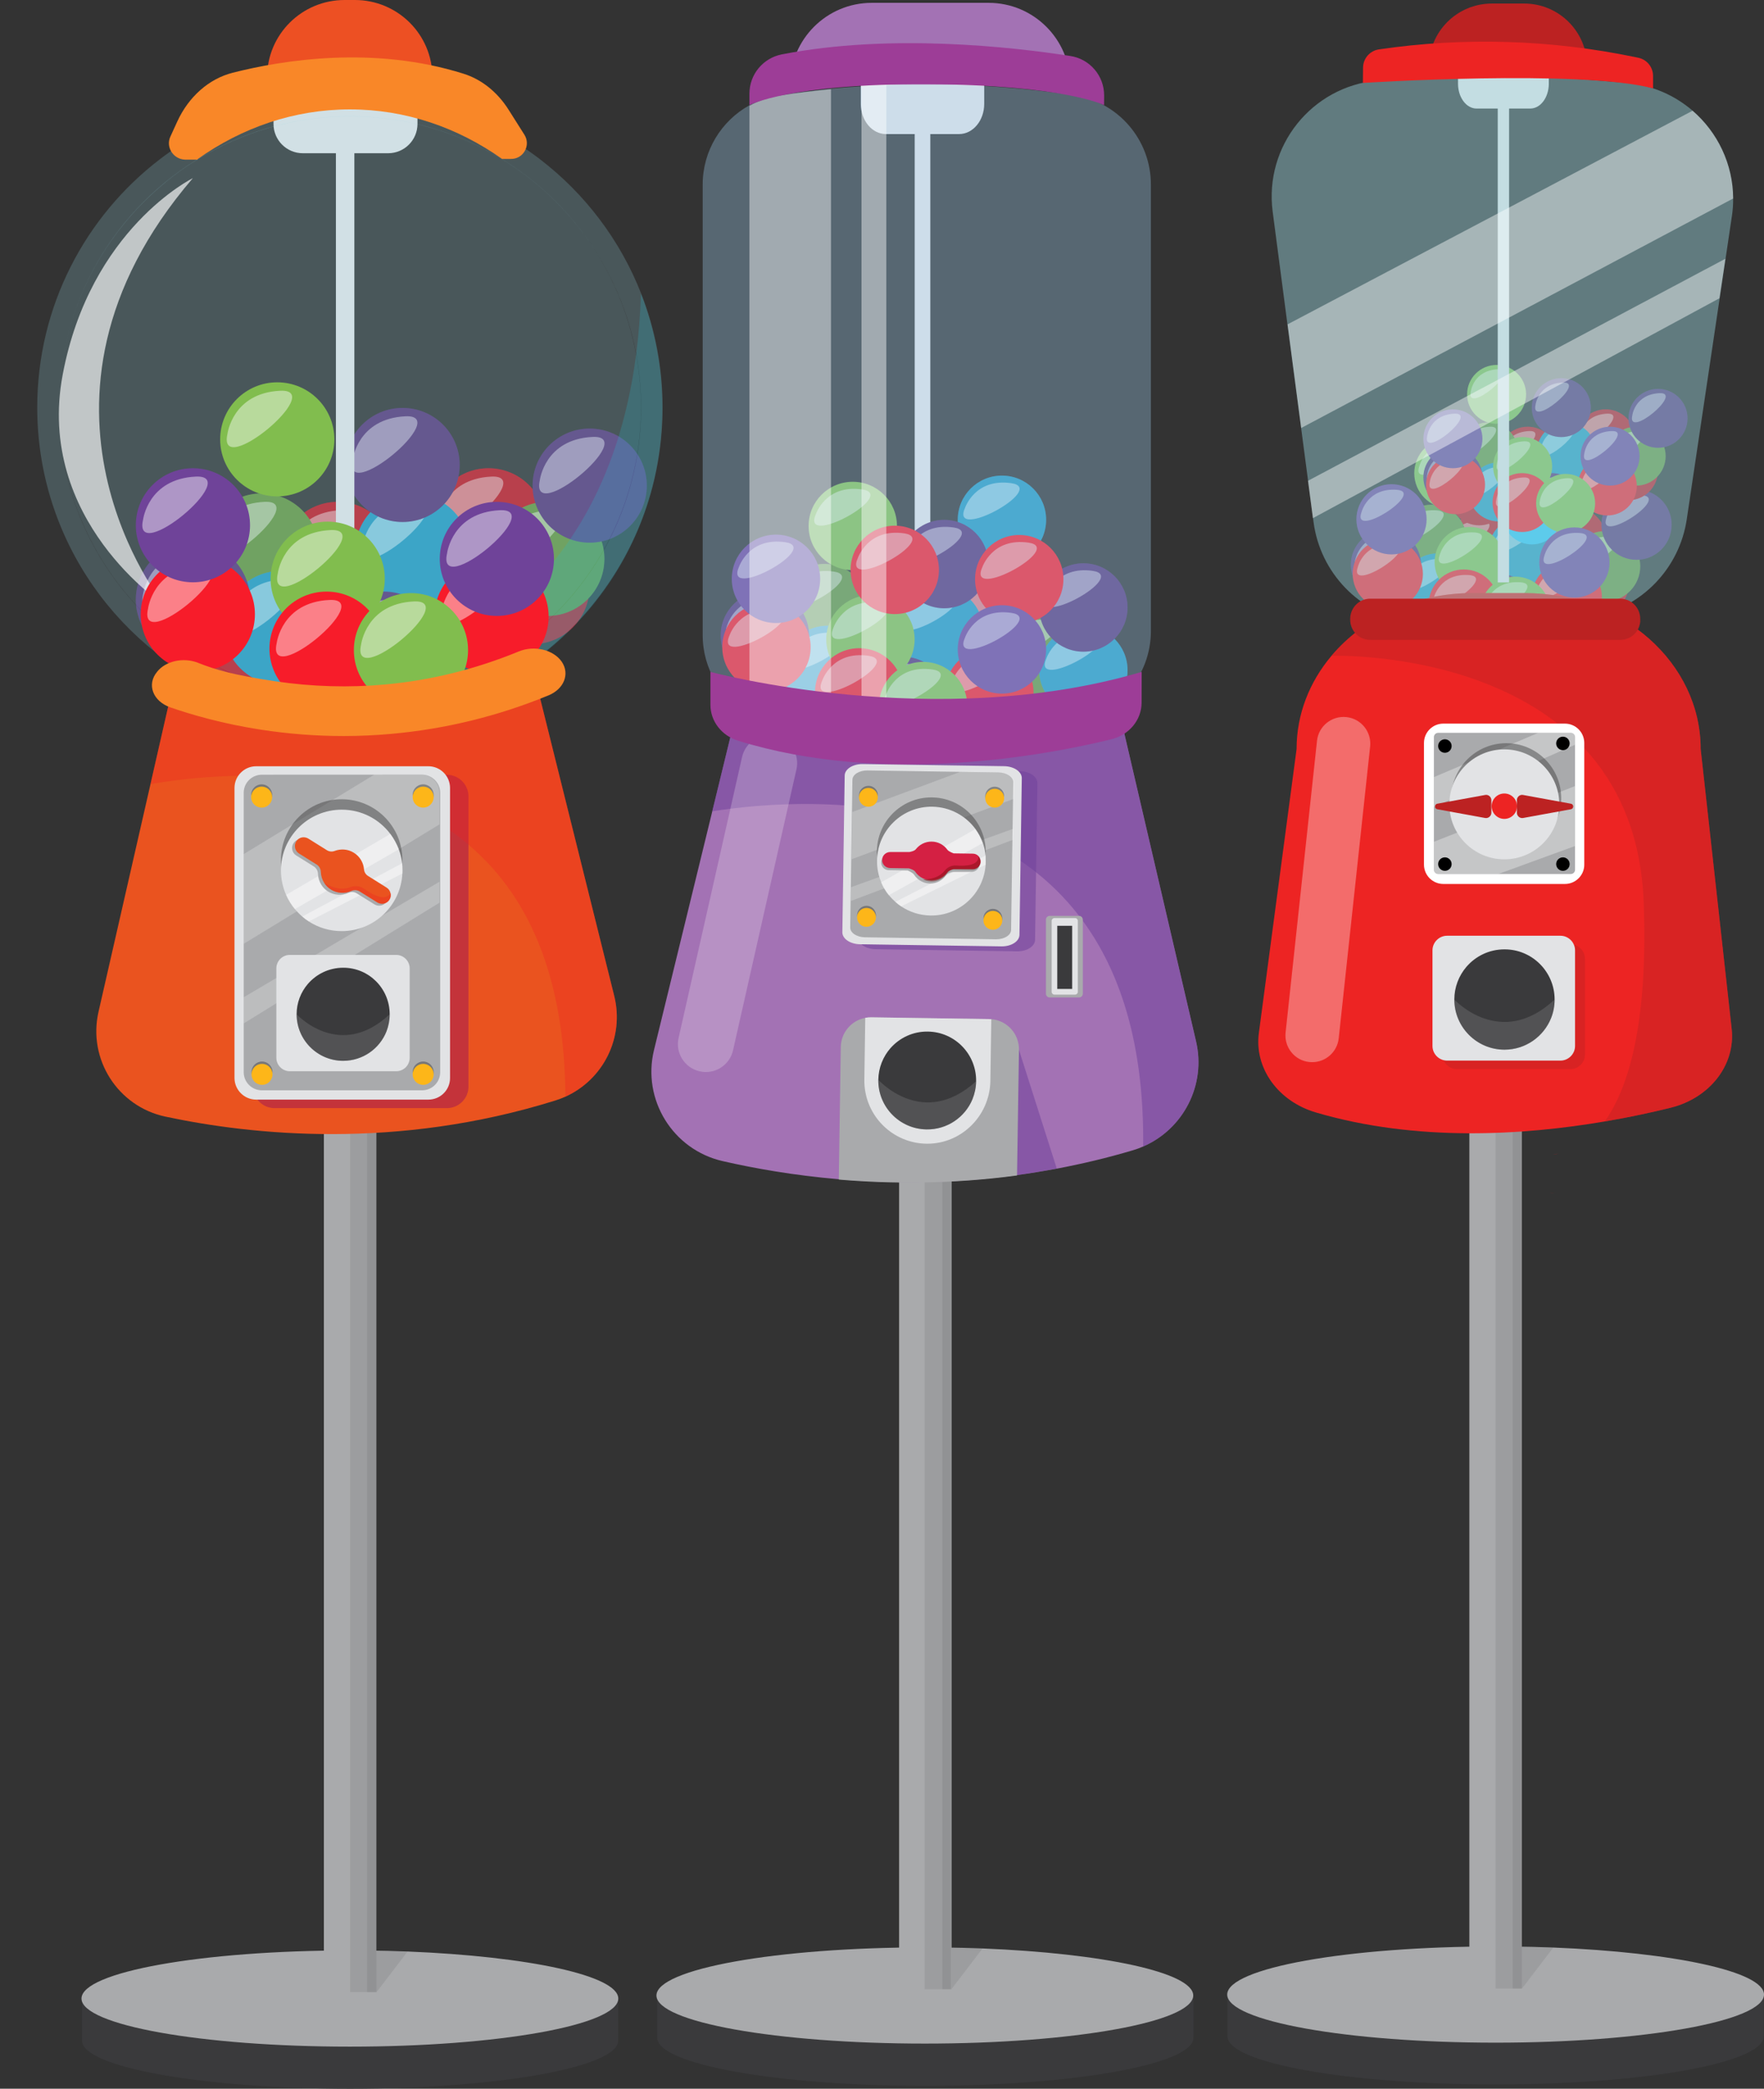 <?xml version="1.0" encoding="UTF-8"?>
<!DOCTYPE svg PUBLIC '-//W3C//DTD SVG 1.0//EN'
          'http://www.w3.org/TR/2001/REC-SVG-20010904/DTD/svg10.dtd'>
<svg height="2944.2" preserveAspectRatio="xMidYMid meet" version="1.0" viewBox="233.4 38.0 2487.0 2944.2" width="2487.0" xmlns="http://www.w3.org/2000/svg" xmlns:xlink="http://www.w3.org/1999/xlink" zoomAndPan="magnify"
><rect x="233.4" y="38.0" width="2487.0" height="2944.2" fill="#333333" stroke="none"/><g
  ><g
    ><g
      ><g
        ><path d="M1916,2851h-195.5c-31.3-3.1-65.4-5.4-101.3-6.8c-18.7-0.7-38-1.2-57.6-1.4c-7.8-0.1-15.7-0.1-23.6-0.1 c-66.2,0-128.4,3.1-182.6,8.4H1160v59.3c0,37.4,169.2,67.8,378,67.8s378-30.3,378-67.8V2851z" fill="#3a3a3c"
        /></g
        ><g
        ><path d="M1915.7,2850.8c0,37.4-169.4,67.8-378.4,67.8s-378.4-30.3-378.4-67.8c0-37.4,169.4-67.8,378.4-67.8 c7.9,0,15.8,0.1,23.6,0.1c19.7,0.2,38.9,0.7,57.7,1.4C1788.5,2791.3,1915.7,2818.4,1915.7,2850.8z" fill="#a9aaac"
        /></g
        ><g
        ><path d="M1618.6,2784.6l-44.2,57.8l-13.4-59.2C1580.6,2783.4,1599.8,2783.9,1618.6,2784.6z" fill="#3a3a3c" opacity=".11"
        /></g
        ><g
        ><path d="M1501 1464H1575V2843H1501z" fill="#a9aaac"
        /></g
        ><g
        ><path d="M1561 2842L1574 2842 1574 1584 1561 1584 1537 1584 1537 2842z" fill="#3a3a3c" opacity=".11"
        /></g
        ><g
        ><path d="M1562 1584H1575V2842H1562z" fill="#3a3a3c" opacity=".11"
        /></g
      ></g
      ><g
      ><path d="M1447,142v42.5c0,23.5,16,42.5,35.5,42.5h40.5v823h22V227h40.5c19.6,0,35.5-19,35.5-42.5V142H1447z" fill="#e2e3e5"
      /></g
      ><g
      ><path d="M1845.1,1654.1c-4.8,2.1-9.7,3.9-14.8,5.4c-36.3,10.8-72,19.2-106.9,25.8c-19,3.5-37.7,6.6-56.2,9.1 c-22.6,3-44.8,5.3-66.6,7c-66.5,4.9-128.8,3.6-184.9-1.2c-63.1-5.4-118.4-15.2-163.4-25.5c-70.3-16.1-114-86.7-96.8-156.8 l82.1-336.2l30.7-125.9l291.4,35.8l254.8-37.1l105.2,451.5C1934,1567.5,1901.8,1629.5,1845.1,1654.1z" fill="#a372b4"
      /></g
      ><g
      ><path d="M1723.3,1685.2c-19,3.5-37.7,6.6-56.2,9.1c-22.6,3-44.8,5.3-66.6,7l69.3-184.1L1723.3,1685.2z" fill="#6f439a" opacity=".55"
      /></g
      ><g
      ><path d="M1845.1,1654.1c5.7-532.8-473.6-493.7-607.6-472.5l30.7-125.9l291.4,35.8l254.8-37.1l105.2,451.5 C1934,1567.5,1901.8,1629.5,1845.1,1654.1z" fill="#6f439a" opacity=".55"
      /></g
      ><g
      ><path d="M1667.3,1379l-199.4-3c-13.9-0.2-25-7.8-24.9-16.9l3.3-220.9c0.1-9.1,11.5-16.4,25.4-16.2l199.4,3 c13.9,0.2,25,7.8,24.9,16.9l-3.3,220.9C1692.5,1372,1681.1,1379.2,1667.3,1379z" fill="#6f439a" opacity=".55"
      /></g
      ><g
      ><path d="M1645.3,1372l-199.4-3c-13.9-0.2-25-7.8-24.9-16.9l3.3-220.9c0.1-9.1,11.5-16.4,25.4-16.2l199.4,3 c13.9,0.2,25,7.8,24.9,16.9l-3.3,220.9C1670.5,1365,1659.1,1372.2,1645.3,1372z" fill="#e2e3e5"
      /></g
      ><g
      ><path d="M1662,1140.6l-3.1,208.2c-0.1,7.5-9.6,13.3-21.2,13.2l-184.8-2.8c-11.7-0.2-20.9-6.4-20.8-13.8l3.1-208.2 c0.1-7.5,9.6-13.3,21.2-13.2l184.8,2.8C1652.8,1127,1662.1,1133.2,1662,1140.6z" fill="#a9aaac"
      /></g
      ><g
      ><path d="M1663,1140.6l-0.3,23.4l-228.7,85.2l1-66.6l152.5-56.7l54.7,0.9C1653.7,1127,1663.1,1133.2,1663,1140.6z" fill="#fff" opacity=".22"
      /></g
      ><g
      ><path d="M1662 1206.2L1661.7 1221.7 1433 1308 1433.3 1288.5z" fill="#fff" opacity=".22"
      /></g
      ><g
      ><circle cx="1546.4" cy="1238.7" fill="#373737" opacity=".44" r="76.7"
      /></g
      ><g
      ><path d="M1623.1,1253c0,1.4-0.1,2.6-0.1,3.9c-2.7,40.5-36.7,72.2-77.7,71.6c-15.4-0.3-29.5-4.9-41.4-12.9 c-2.9-1.9-5.6-4-8.1-6.3c-3.3-2.9-6.4-6.1-9.1-9.5c-4.4-5.4-8-11.5-10.8-18.1c-4.1-9.5-6.2-20.1-6-31 c0.7-42.3,35.5-76.2,77.9-75.6c25.1,0.4,47.2,12.8,61,31.6c4.3,6,7.8,12.6,10.3,19.6c2,5.6,3.3,11.5,3.9,17.7 C1623,1247,1623.1,1250,1623.1,1253z" fill="#e2e3e5"
      /></g
      ><g
      ><path d="M1618.7,1226.4l-132.3,73.5c-4.4-5.4-8-11.5-10.8-18.1l132.7-75C1612.8,1212.8,1616.2,1219.3,1618.7,1226.4z" fill="#fff" opacity=".44"
      /></g
      ><g
      ><path d="M1623.1,1253c0,1.4-0.1,2.6-0.1,3.9l-119.1,58.7c-2.9-1.9-5.6-4-8.1-6.3l127-65.3 C1623,1247,1623.1,1250,1623.1,1253z" fill="#fff" opacity=".44"
      /></g
      ><g
      ><path d="M1614.3,1257.3c-0.7,5.7-5.8,9.9-11.6,9.7h-26.2c0,0-7.2,1.5-9.2,4.5c-5,7.3-13.4,12-22.8,11.9 c-4.3-0.1-8.3-1.1-11.8-2.9l0,0c-4.3-2.2-8.1-5.6-10.6-9.6c-2-3.1-9.1-5.9-9.1-5.9l-26.6-0.4c-3-0.1-5.7-1.3-7.6-3.2 c-2.2-2.3-3.4-5.4-3-9c0.7-5.5,5.6-9.4,11.1-9.4h27.5c0,0,6.8-0.9,8.9-3.7c5.1-6.6,13.1-10.8,22.1-10.7s16.9,4.6,21.8,11.4 c2,2.8,8.7,4,8.7,4l27.5,0.4c3.2,0.1,6,1.4,8,3.4l0.1,0.1C1613.5,1250.2,1614.8,1253.6,1614.3,1257.3z" fill="#a9aaac"
      /></g
      ><g
      ><path d="M1615.8,1253.7c-0.7,5.4-5.6,9.4-11.1,9.3h-26.5c0,0-7.2,1.6-9.2,4.5c-5,7-13.4,11.4-22.8,11.3 c-4.3-0.1-8.3-1-11.8-2.8l0,0c-4.3-2-8.1-5.3-10.6-9.2c-2-3-9.1-4.8-9.1-4.8l-26.4-0.4c-3.2-0.1-5.9-1.4-8-3.4 c-2.3-2.4-3.5-5.7-3.1-9.4c0.7-5.7,5.8-9.9,11.6-9.8h26.7c0,0,6.9-1.1,9-3.8c5.2-6.7,13.3-11,22.5-10.9s17.2,4.7,22.1,11.5 c2.1,2.8,8.9,5.1,8.9,5.1l27.2,0.4c3,0.1,5.7,1.3,7.6,3.3l0.1,0.1C1615,1247,1616.2,1250.3,1615.8,1253.7z" fill="#d42043"
      /></g
      ><g
      ><path d="M1615.8,1253.9c-0.5,5.8-5.6,10.2-11.4,10.1l-25.9-0.4c-3.7-0.1-7.2,1.8-9.3,4.9c-5.1,7.3-13.5,12.1-23,11.9 c-4.3-0.1-8.3-1.1-11.9-3c0.4,0.1,20.5,1.5,31.2-12.3c3.8-4.9,9.8-7.5,16-7.1c12.8,1,31.8,0.3,31.4-12.9 C1614.9,1247.5,1616.1,1250.5,1615.8,1253.9z" fill="#740d0a" opacity=".44"
      /></g
      ><g
      ><g
        ><circle cx="1457.8" cy="1159" fill="#373737" opacity=".44" r="13.3"
        /></g
        ><g
        ><circle cx="1457.7" cy="1161.9" fill="#fdb619" r="13.3"
        /></g
      ></g
      ><g
      ><g
        ><circle cx="1635.8" cy="1160.2" fill="#373737" opacity=".44" r="13.3"
        /></g
        ><g
        ><circle cx="1635.8" cy="1163.1" fill="#fdb619" r="13.3"
        /></g
      ></g
      ><g
      ><g
        ><circle cx="1455.1" cy="1328.1" fill="#373737" opacity=".44" r="13.3"
        /></g
        ><g
        ><circle cx="1455" cy="1331.1" fill="#fdb619" r="13.3"
        /></g
      ></g
      ><g
      ><g
        ><circle cx="1633.2" cy="1332.4" fill="#373737" opacity=".44" r="13.3"
        /></g
        ><g
        ><circle cx="1633.2" cy="1335.3" fill="#fdb619" r="13.3"
        /></g
      ></g
      ><g
      ><path d="M1670,1517.6l-2.7,177.3c-91.6,12.3-176.9,12.1-251.3,5.8l2.8-186.9c0.3-20.5,15.2-37.5,34.7-41.1 c2.8-0.5,5.5-0.7,8.4-0.7l166.3,2.5c1.1,0,2.1,0.1,3.1,0.1C1653.3,1476.6,1670.3,1495.2,1670,1517.6z" fill="#a9aaac"
      /></g
      ><g
      ><path d="M1631,1474.7l-1.3,86.8c-0.8,50.8-43.4,91.5-94.1,88.5c-47.2-2.8-84.3-42.3-83.6-90.2l1.3-87.1 c2.8-0.5,5.5-0.7,8.4-0.7l166.2,2.5C1629,1474.6,1630,1474.6,1631,1474.7z" fill="#e2e3e5"
      /></g
      ><g
      ><g
        ><path d="M1609.6,1562.1c-0.1,8.9-2,17.4-5.1,25.2c-10.4,25.4-35.7,43.2-64.9,42.7c-38.1-0.6-68.5-32-67.9-70 c0.3-17.1,6.7-32.6,17.1-44.5c12.9-14.6,31.8-23.8,52.9-23.4C1579.8,1492.7,1610.1,1524,1609.6,1562.1z" fill="#3a3a3c"
        /></g
        ><g
        ><path d="M1609.6,1562.1c-0.1,8.9-2,17.4-5.1,25.2c-10.4,25.4-35.7,43.2-64.9,42.7c-38.1-0.6-68.5-32-67.9-70 C1471.7,1560,1534.4,1630.4,1609.6,1562.1z" fill="#a9aaac" opacity=".22"
        /></g
      ></g
      ><g opacity=".22"
      ><path d="M1229.1,1549.1c-3.1,0.1-6.2-0.3-9.3-1c-21.2-4.8-34.5-25.9-29.7-47l89.5-396c4.8-21.2,25.9-34.5,47-29.7 c21.2,4.8,34.5,25.9,29.7,47l-89.4,396C1262.8,1536.5,1246.9,1548.9,1229.1,1549.1z" fill="#fff"
      /></g
      ><g
      ><g
        ><g
          ><circle cx="1444.7" cy="1014" fill="#f71c2a" r="62.3"
          /></g
          ><g
          ><circle cx="1444.7" cy="1014" opacity=".22" r="62.3"
          /></g
          ><g
          ><path d="M1392.5,997.6c0,0,13.8-42.7,65.5-35.2C1509.6,969.9,1371.3,1045.7,1392.5,997.6z" fill="#fff" opacity=".44"
          /></g
        ></g
        ><g
        ><g
          ><circle cx="1678.2" cy="991.1" fill="#f71c2a" r="62.3"
          /></g
          ><g
          ><circle cx="1678.2" cy="991.1" opacity=".22" r="62.3"
          /></g
          ><g
          ><path d="M1626,974.8c0,0,13.8-42.7,65.5-35.2C1743.1,947.1,1604.6,1022.9,1626,974.8z" fill="#fff" opacity=".44"
          /></g
        ></g
        ><g
        ><g
          ><circle cx="1358.7" cy="982.7" fill="#f71c2a" r="62.3"
          /></g
          ><g
          ><circle cx="1358.7" cy="982.7" opacity=".22" r="62.3"
          /></g
          ><g
          ><path d="M1306.4,966.3c0,0,13.8-42.7,65.5-35.2C1423.5,938.6,1285.2,1014.4,1306.4,966.3z" fill="#fff" opacity=".44"
          /></g
        ></g
        ><g
        ><g
          ><circle cx="1475.4" cy="920.1" fill="#f71c2a" r="62.3"
          /></g
          ><g
          ><circle cx="1475.4" cy="920.1" opacity=".22" r="62.3"
          /></g
          ><g
          ><path d="M1423.2,903.7c0,0,13.8-42.7,65.5-35.2C1540.3,876.1,1401.9,951.8,1423.2,903.7z" fill="#fff" opacity=".44"
          /></g
        ></g
        ><g
        ><g
          ><circle cx="1644.1" cy="915.7" fill="#f71c2a" r="62.3"
          /></g
          ><g
          ><circle cx="1644.1" cy="915.7" opacity=".22" r="62.3"
          /></g
          ><g
          ><path d="M1591.8,899.3c0,0,13.8-42.7,65.5-35.2C1708.9,871.6,1570.5,947.4,1591.8,899.3z" fill="#fff" opacity=".44"
          /></g
        ></g
        ><g
        ><g
          ><circle cx="1395.7" cy="895.2" fill="#81bd4e" r="62.3"
          /></g
          ><g
          ><circle cx="1395.7" cy="895.2" opacity=".22" r="62.3"
          /></g
          ><g
          ><path d="M1343.5,878.9c0,0,13.8-42.7,65.5-35.2C1460.6,851.2,1322.2,927,1343.5,878.9z" fill="#fff" opacity=".44"
          /></g
        ></g
        ><g
        ><g
          ><circle cx="1700" cy="964" fill="#81bd4e" r="62.3"
          /></g
          ><g
          ><circle cx="1700" cy="964" opacity=".22" r="62.3"
          /></g
          ><g
          ><path d="M1647.8,947.6c0,0,13.8-42.7,65.5-35.2C1764.9,919.9,1626.5,995.7,1647.8,947.6z" fill="#fff" opacity=".44"
          /></g
        ></g
        ><g
        ><g
          ><circle cx="1617.8" cy="1002.3" fill="#2dc2f5" r="62.3"
          /></g
          ><g
          ><circle cx="1617.8" cy="1002.3" opacity=".22" r="62.3"
          /></g
          ><g
          ><path d="M1565.6,985.9c0,0,13.8-42.7,65.5-35.2C1682.6,958.3,1544.3,1034,1565.6,985.9z" fill="#fff" opacity=".44"
          /></g
        ></g
        ><g
        ><g
          ><circle cx="1571.2" cy="1001.7" fill="#81bd4e" r="62.3"
          /></g
          ><g
          ><circle cx="1571.2" cy="1001.7" opacity=".22" r="62.3"
          /></g
          ><g
          ><path d="M1518.9,985.3c0,0,13.8-42.7,65.5-35.2C1636.1,957.7,1497.7,1033.4,1518.9,985.3z" fill="#fff" opacity=".44"
          /></g
        ></g
        ><g
        ><g
          ><circle cx="1557.3" cy="927.2" fill="#2dc2f5" r="62.3"
          /></g
          ><g
          ><circle cx="1557.3" cy="927.2" opacity=".22" r="62.3"
          /></g
          ><g
          ><path d="M1505,910.8c0,0,13.8-42.7,65.5-35.2C1622.1,883.1,1483.8,958.9,1505,910.8z" fill="#fff" opacity=".44"
          /></g
        ></g
        ><g
        ><g
          ><circle cx="1400" cy="982.3" fill="#2dc2f5" r="62.3"
          /></g
          ><g
          ><circle cx="1400" cy="982.3" opacity=".22" r="62.3"
          /></g
          ><g
          ><path d="M1347.8,965.9c0,0,13.8-42.7,65.5-35.2C1464.9,938.3,1326.4,1014,1347.8,965.9z" fill="#fff" opacity=".44"
          /></g
        ></g
        ><g
        ><g
          ><circle cx="1760.8" cy="982.7" fill="#2dc2f5" r="62.3"
          /></g
          ><g
          ><circle cx="1760.8" cy="982.7" opacity=".22" r="62.3"
          /></g
          ><g
          ><path d="M1708.6,966.3c0,0,13.8-42.7,65.5-35.2C1825.7,938.6,1687.2,1014.4,1708.6,966.3z" fill="#fff" opacity=".44"
          /></g
        ></g
        ><g
        ><g
          ><circle cx="1646" cy="770.7" fill="#2dc2f5" r="62.3"
          /></g
          ><g
          ><circle cx="1646" cy="770.7" opacity=".22" r="62.3"
          /></g
          ><g
          ><path d="M1593.8,754.3c0,0,13.8-42.7,65.5-35.2C1710.9,726.7,1572.5,802.4,1593.8,754.3z" fill="#fff" opacity=".44"
          /></g
        ></g
        ><g
        ><g
          ><circle cx="1564.6" cy="833.1" fill="#6f4399" r="62.3"
          /></g
          ><g
          ><circle cx="1564.6" cy="833.1" opacity=".22" r="62.3"
          /></g
          ><g
          ><path d="M1512.4,816.7c0,0,13.8-42.7,65.5-35.2C1629.5,789,1491.1,864.8,1512.4,816.7z" fill="#fff" opacity=".44"
          /></g
        ></g
        ><g
        ><g
          ><circle cx="1760.8" cy="894.3" fill="#6f4399" r="62.3"
          /></g
          ><g
          ><circle cx="1760.8" cy="894.3" opacity=".22" r="62.3"
          /></g
          ><g
          ><path d="M1708.6,877.9c0,0,13.8-42.7,65.5-35.2C1825.7,850.2,1687.2,926,1708.6,877.9z" fill="#fff" opacity=".44"
          /></g
        ></g
        ><g
        ><g
          ><circle cx="1311.8" cy="933.7" fill="#6f4399" r="62.3"
          /></g
          ><g
          ><circle cx="1311.8" cy="933.7" opacity=".22" r="62.3"
          /></g
          ><g
          ><path d="M1259.5,917.3c0,0,13.8-42.7,65.5-35.2C1376.6,889.6,1238.3,965.3,1259.5,917.3z" fill="#fff" opacity=".44"
          /></g
        ></g
        ><g
        ><g
          ><circle cx="1506.1" cy="1025.9" fill="#6f4399" r="62.3"
          /></g
          ><g
          ><circle cx="1506.1" cy="1025.9" opacity=".22" r="62.3"
          /></g
          ><g
          ><path d="M1453.9,1009.6c0,0,13.8-42.7,65.5-35.2C1571,981.9,1432.6,1057.7,1453.9,1009.6z" fill="#fff" opacity=".44"
          /></g
        ></g
        ><g
        ><g
          ><circle cx="1460.2" cy="1043.8" fill="#2dc2f5" r="62.3"
          /></g
          ><g
          ><path d="M1407.9,1027.3c0,0,13.8-42.7,65.5-35.2C1525,999.7,1386.7,1075.4,1407.9,1027.3z" fill="#fff" opacity=".44"
          /></g
        ></g
        ><g
        ><g
          ><circle cx="1314" cy="950.2" fill="#f71c2a" r="62.3"
          /></g
          ><g
          ><path d="M1261.8,933.9c0,0,13.8-42.7,65.5-35.2C1378.9,906.2,1240.6,981.9,1261.8,933.9z" fill="#fff" opacity=".44"
          /></g
        ></g
        ><g
        ><g
          ><circle cx="1628.2" cy="1014.1" fill="#f71c2a" r="62.3"
          /></g
          ><g
          ><path d="M1576,997.8c0,0,13.8-42.7,65.5-35.2C1693.1,970.1,1554.7,1045.9,1576,997.8z" fill="#fff" opacity=".44"
          /></g
        ></g
        ><g
        ><g
          ><circle cx="1435.7" cy="779.4" fill="#81bd4e" r="62.3"
          /></g
          ><g
          ><path d="M1383.5,763.1c0,0,13.8-42.7,65.5-35.2C1500.6,735.4,1362.3,811.2,1383.5,763.1z" fill="#fff" opacity=".44"
          /></g
        ></g
        ><g
        ><g
          ><circle cx="1460.6" cy="939.3" fill="#81bd4e" r="62.3"
          /></g
          ><g
          ><path d="M1408.4,923c0,0,13.8-42.7,65.5-35.2C1525.5,895.3,1387.1,971.1,1408.4,923z" fill="#fff" opacity=".44"
          /></g
        ></g
        ><g
        ><g
          ><circle cx="1444.7" cy="1014" fill="#f71c2a" r="62.3"
          /></g
          ><g
          ><path d="M1392.5,997.6c0,0,13.8-42.7,65.5-35.2C1509.6,969.9,1371.3,1045.7,1392.5,997.6z" fill="#fff" opacity=".44"
          /></g
        ></g
        ><g
        ><g
          ><circle cx="1494.9" cy="841.3" fill="#f71c2a" r="62.3"
          /></g
          ><g
          ><path d="M1442.7,825c0,0,13.8-42.7,65.5-35.2C1559.8,797.3,1421.4,873.1,1442.7,825z" fill="#fff" opacity=".44"
          /></g
        ></g
        ><g
        ><g
          ><circle cx="1670.4" cy="854.4" fill="#f71c2a" r="62.3"
          /></g
          ><g
          ><path d="M1618.1,838.1c0,0,13.8-42.7,65.5-35.2C1735.2,810.4,1596.8,886.2,1618.1,838.1z" fill="#fff" opacity=".44"
          /></g
        ></g
        ><g
        ><g
          ><circle cx="1534.9" cy="1033.3" fill="#81bd4e" r="62.3"
          /></g
          ><g
          ><path d="M1482.7,1016.9c0,0,13.8-42.7,65.5-35.2C1599.8,989.2,1461.3,1065,1482.7,1016.9z" fill="#fff" opacity=".44"
          /></g
        ></g
        ><g
        ><g
          ><circle cx="1327.4" cy="853.9" fill="#6f4399" r="62.3"
          /></g
          ><g
          ><path d="M1275.1,837.5c0,0,13.8-42.7,65.5-35.2C1392.2,809.8,1253.9,885.6,1275.1,837.5z" fill="#fff" opacity=".44"
          /></g
        ></g
        ><g
        ><g
          ><circle cx="1646" cy="953.4" fill="#6f4399" r="62.3"
          /></g
          ><g
          ><path d="M1593.8,937.1c0,0,13.8-42.7,65.5-35.2C1710.9,909.4,1572.5,985.2,1593.8,937.1z" fill="#fff" opacity=".44"
          /></g
        ></g
      ></g
      ><g
      ><path d="M1856,298.1v629.5c0,62.7-45.5,116-107.3,126c-68.8,11.1-164,21.8-265.6,19.7c-11.7-0.3-23.6-0.7-35.4-1.3 h-0.1c-13.9-0.7-28-1.7-41.9-3c-25.5-2.4-51.2-5.7-76.6-10.2c-14-2.5-27.2-7.2-39.1-13.8c-39.8-21.9-65.9-64.2-65.9-111.7V298.1 c0-47.6,26.3-89.8,65.9-111.7c12.8-7.1,27-12,42.1-14.3c24.9-3.8,49.6-6.8,73.6-9.1c14.2-1.4,28.2-2.5,41.9-3.3 c12-0.8,23.8-1.4,35.5-1.8c106-4.1,198,4.5,264,14.3C1809.6,181.2,1856,234.9,1856,298.1z" fill="#a2d3f3" opacity=".33"
      /></g
      ><g
      ><path d="M1405,163.7v904.6c-25.4-2.4-50.8-5.7-76.1-10.2c-14-2.5-27.1-7.2-38.9-13.8V187.1c12.7-7,26.8-12,41.9-14.3 C1356.7,169,1381.1,166,1405,163.7z" fill="#fff" opacity=".44"
      /></g
      ><g
      ><path d="M1742.3,157h-394.9l0,0c0-63.5,51.5-115,115-115h164.9C1690.7,42,1742.3,93.5,1742.3,157L1742.3,157z" fill="#a372b4"
      /></g
      ><g
      ><path d="M1483,157.5v915.8l-34.9-1.3h-0.1V159.4C1459.8,158.6,1471.5,158,1483,157.5z" fill="#fff" opacity=".44"
      /></g
      ><g
      ><path d="M1290,186.2c0,0,56.2-30.4,250.3-29.5c194,0.9,249.7,29.5,249.7,29.5l0.1-13.5c0.1-27.9-20.2-51.6-47.7-55.8 c-81.6-12.7-253.7-32.2-407-2.2C1309,120,1290,143.1,1290,170V186.2z" fill="#9d3d97"
      /></g
      ><g
      ><path d="M1235,985.1c0,0,317.9,85.8,608,0l-0.1,43.5c-0.1,24.2-17.5,45.3-42.4,51.4c-92.5,22.7-321.1,65.8-526.8,2 c-23.1-7.2-38.7-27.6-38.7-50.4L1235,985.1L1235,985.1z" fill="#9d3d97"
      /></g
      ><g
      ><path d="M1754.7,1444h-41.4c-2.9,0-5.3-2.4-5.3-5.3v-104.4c0-2.9,2.4-5.3,5.3-5.3h41.4c2.9,0,5.3,2.4,5.3,5.3v104.4 C1760,1441.6,1757.6,1444,1754.7,1444z" fill="#a9aaac"
      /></g
      ><g
      ><path d="M1749.1,1440h-29.1c-2.2,0-3.9-1.8-3.9-3.9v-100.1c0-2.2,1.8-3.9,3.9-3.9h29.1c2.2,0,3.9,1.8,3.9,3.9v100.1 C1753,1438.2,1751.2,1440,1749.1,1440z" fill="#e2e3e5"
      /></g
      ><g
      ><path d="M1724 1343H1745V1432H1724z" fill="#3a3a3c"
      /></g
    ></g
    ><g
    ><g
      ><g
        ><path d="M2720,2849h-195.5c-31.3-3.1-65.4-5.4-101.3-6.8c-18.7-0.7-38-1.2-57.6-1.4c-7.8-0.1-15.7-0.1-23.6-0.1 c-66.2,0-128.4,3.1-182.6,8.4H1964v59.3c0,37.4,169.2,67.8,378,67.8s378-30.3,378-67.8V2849z" fill="#3a3a3c"
        /></g
        ><g
        ><path d="M2720.4,2849.5c0,37.4-169.4,67.8-378.4,67.8s-378.4-30.4-378.4-67.8s169.4-67.8,378.4-67.8 c7.9,0,15.8,0.1,23.6,0.1c19.7,0.2,38.9,0.7,57.7,1.4C2593.2,2790,2720.4,2817.1,2720.4,2849.5z" fill="#a9aaac"
        /></g
        ><g
        ><path d="M2423.3,2783.3l-44.2,57.8l-13.5-59.2C2385.3,2782.1,2404.5,2782.6,2423.3,2783.3z" fill="#3a3a3c" opacity=".11"
        /></g
        ><g
        ><path d="M2305 1462H2379V2841H2305z" fill="#a9aaac"
        /></g
        ><g
        ><path d="M2366 2841L2379 2841 2379 1583 2366 1583 2342 1583 2342 2841z" fill="#3a3a3c" opacity=".11"
        /></g
        ><g
        ><path d="M2366 1583H2379V2841H2366z" fill="#3a3a3c" opacity=".11"
        /></g
      ></g
      ><g
      ><path d="M2418.9,1719.8l7.5-0.5C2421.6,1719.9,2418.9,1719.8,2418.9,1719.8z" fill="#bc2222"
      /></g
      ><g
      ><path d="M2420.5,1494.8c0,9.4-1.8,18.4-5.1,26.8c-10.6,27.1-37.1,46.3-68,46.3c-40.3,0-73-32.7-73-73 C2274.5,1494.8,2342,1568.3,2420.5,1494.8z" fill="#a9aaac" opacity=".22"
      /></g
      ><g
      ><g
        ><g
          ><circle cx="2297.1" cy="890.2" fill="#f71c2a" r="49.5"
          /></g
          ><g
          ><circle cx="2297.1" cy="890.2" opacity=".22" r="49.5"
          /></g
          ><g
          ><path d="M2254.9,880.2c0,0,8.5-34.6,49.9-31.6C2346,851.8,2240.8,919.4,2254.9,880.2z" fill="#fff" opacity=".44"
          /></g
        ></g
        ><g
        ><g
          ><circle cx="2480.7" cy="858.9" fill="#f71c2a" r="49.5"
          /></g
          ><g
          ><circle cx="2480.7" cy="858.9" opacity=".22" r="49.5"
          /></g
          ><g
          ><path d="M2438.4,849c0,0,8.5-34.6,49.9-31.6C2529.6,820.5,2424.3,888.3,2438.4,849z" fill="#fff" opacity=".44"
          /></g
        ></g
        ><g
        ><g
          ><circle cx="2227.2" cy="870.3" fill="#f71c2a" r="49.5"
          /></g
          ><g
          ><circle cx="2227.2" cy="870.3" opacity=".22" r="49.5"
          /></g
          ><g
          ><path d="M2185,860.2c0,0,8.5-34.6,49.9-31.6C2276.1,831.8,2170.8,899.5,2185,860.2z" fill="#fff" opacity=".44"
          /></g
        ></g
        ><g
        ><g
          ><circle cx="2316.1" cy="814.1" fill="#f71c2a" r="49.5"
          /></g
          ><g
          ><circle cx="2316.1" cy="814.1" opacity=".22" r="49.5"
          /></g
          ><g
          ><path d="M2273.8,804.2c0,0,8.5-34.6,49.9-31.6C2365,775.7,2259.7,843.4,2273.8,804.2z" fill="#fff" opacity=".44"
          /></g
        ></g
        ><g
        ><g
          ><circle cx="2449.4" cy="801.1" fill="#f71c2a" r="49.5"
          /></g
          ><g
          ><circle cx="2449.4" cy="801.1" opacity=".22" r="49.5"
          /></g
          ><g
          ><path d="M2407.1,791.2c0,0,8.5-34.6,49.9-31.6C2498.3,762.7,2393,830.4,2407.1,791.2z" fill="#fff" opacity=".44"
          /></g
        ></g
        ><g
        ><g
          ><circle cx="2251.7" cy="798.9" fill="#81bd4e" r="49.5"
          /></g
          ><g
          ><circle cx="2251.7" cy="798.9" opacity=".22" r="49.5"
          /></g
          ><g
          ><path d="M2209.3,789c0,0,8.5-34.6,49.9-31.6C2300.5,760.4,2195.2,828.2,2209.3,789z" fill="#fff" opacity=".44"
          /></g
        ></g
        ><g
        ><g
          ><circle cx="2496.4" cy="836.2" fill="#81bd4e" r="49.5"
          /></g
          ><g
          ><circle cx="2496.4" cy="836.2" opacity=".22" r="49.5"
          /></g
          ><g
          ><path d="M2454.3,826.3c0,0,8.5-34.6,49.9-31.6C2545.4,797.8,2440,865.6,2454.3,826.3z" fill="#fff" opacity=".44"
          /></g
        ></g
        ><g
        ><g
          ><circle cx="2433.5" cy="871.2" fill="#2dc2f5" r="49.5"
          /></g
          ><g
          ><circle cx="2433.5" cy="871.2" opacity=".22" r="49.5"
          /></g
          ><g
          ><path d="M2391.3,861.2c0,0,8.5-34.6,49.9-31.6C2482.4,832.8,2377.1,900.5,2391.3,861.2z" fill="#fff" opacity=".44"
          /></g
        ></g
        ><g
        ><g
          ><circle cx="2396.6" cy="873.4" fill="#81bd4e" r="49.5"
          /></g
          ><g
          ><circle cx="2396.6" cy="873.4" opacity=".22" r="49.5"
          /></g
          ><g
          ><path d="M2354.3,863.3c0,0,8.5-34.6,49.9-31.6C2445.5,834.9,2340.2,902.6,2354.3,863.3z" fill="#fff" opacity=".44"
          /></g
        ></g
        ><g
        ><g
          ><circle cx="2381.4" cy="815.2" fill="#2dc2f5" r="49.5"
          /></g
          ><g
          ><circle cx="2381.4" cy="815.2" opacity=".22" r="49.5"
          /></g
          ><g
          ><path d="M2339.1,805.1c0,0,8.5-34.6,49.9-31.6C2430.3,776.7,2325,844.4,2339.1,805.1z" fill="#fff" opacity=".44"
          /></g
        ></g
        ><g
        ><g
          ><circle cx="2259.9" cy="867.6" fill="#2dc2f5" r="49.5"
          /></g
          ><g
          ><circle cx="2259.9" cy="867.6" opacity=".22" r="49.5"
          /></g
          ><g
          ><path d="M2217.7,857.6c0,0,8.5-34.6,49.9-31.6C2308.8,829.1,2203.4,896.9,2217.7,857.6z" fill="#fff" opacity=".44"
          /></g
        ></g
        ><g
        ><g
          ><circle cx="2381.9" cy="740.2" fill="#6f4399" r="49.5"
          /></g
          ><g
          ><circle cx="2381.9" cy="740.2" opacity=".22" r="49.5"
          /></g
          ><g
          ><path d="M2339.6,730.2c0,0,8.5-34.6,49.9-31.6C2430.8,701.7,2325.4,769.5,2339.6,730.2z" fill="#fff" opacity=".44"
          /></g
        ></g
        ><g
        ><g
          ><circle cx="2540.7" cy="777.6" fill="#6f4399" r="49.5"
          /></g
          ><g
          ><circle cx="2540.7" cy="777.6" opacity=".22" r="49.5"
          /></g
          ><g
          ><path d="M2498.4,767.7c0,0,8.5-34.6,49.9-31.6S2484.2,807,2498.4,767.7z" fill="#fff" opacity=".44"
          /></g
        ></g
        ><g
        ><g
          ><circle cx="2187.4" cy="834.1" fill="#6f4399" r="49.5"
          /></g
          ><g
          ><circle cx="2187.4" cy="834.1" opacity=".22" r="49.5"
          /></g
          ><g
          ><path d="M2145,824.1c0,0,8.5-34.6,49.9-31.6C2236.2,795.5,2130.9,863.3,2145,824.1z" fill="#fff" opacity=".44"
          /></g
        ></g
        ><g
        ><g
          ><circle cx="2346.5" cy="896.2" fill="#6f4399" r="49.5"
          /></g
          ><g
          ><circle cx="2346.5" cy="896.2" opacity=".22" r="49.5"
          /></g
          ><g
          ><path d="M2304.2,886.2c0,0,8.5-34.6,49.9-31.6C2395.4,857.7,2290,925.5,2304.2,886.2z" fill="#fff" opacity=".44"
          /></g
        ></g
        ><g
        ><g
          ><circle cx="2311" cy="912.8" fill="#2dc2f5" r="49.5"
          /></g
          ><g
          ><path d="M2268.8,902.9c0,0,8.5-34.6,49.9-31.6C2360,874.3,2254.6,942.1,2268.8,902.9z" fill="#fff" opacity=".44"
          /></g
        ></g
        ><g
        ><g
          ><circle cx="2190" cy="847" fill="#f71c2a" r="49.5"
          /></g
          ><g
          ><path d="M2147.8,837c0,0,8.5-34.6,49.9-31.6C2239,808.5,2133.7,876.3,2147.8,837z" fill="#fff" opacity=".44"
          /></g
        ></g
        ><g
        ><g
          ><circle cx="2442.4" cy="879.9" fill="#f71c2a" r="49.5"
          /></g
          ><g
          ><path d="M2400.2,870c0,0,8.5-34.6,49.9-31.6C2491.3,841.5,2386,909.3,2400.2,870z" fill="#fff" opacity=".44"
          /></g
        ></g
        ><g
        ><g
          ><circle cx="2276.8" cy="705" fill="#81bd4e" r="49.5"
          /></g
          ><g
          ><path d="M2234.5,695c0,0,8.5-34.6,49.9-31.6C2325.7,666.6,2220.4,734.3,2234.5,695z" fill="#fff" opacity=".44"
          /></g
        ></g
        ><g
        ><g
          ><circle cx="2305.5" cy="830.2" fill="#81bd4e" r="49.5"
          /></g
          ><g
          ><path d="M2263.2,820.2c0,0,8.5-34.6,49.9-31.6C2354.4,791.7,2249.1,859.5,2263.2,820.2z" fill="#fff" opacity=".44"
          /></g
        ></g
        ><g
        ><g
          ><circle cx="2297.1" cy="890.2" fill="#f71c2a" r="49.5"
          /></g
          ><g
          ><path d="M2254.9,880.2c0,0,8.5-34.6,49.9-31.6C2346,851.8,2240.8,919.4,2254.9,880.2z" fill="#fff" opacity=".44"
          /></g
        ></g
        ><g
        ><g
          ><circle cx="2369.6" cy="900.3" fill="#81bd4e" r="49.5"
          /></g
          ><g
          ><path d="M2327.3,890.4c0,0,8.5-34.6,49.9-31.6S2313.2,929.7,2327.3,890.4z" fill="#fff" opacity=".44"
          /></g
        ></g
        ><g
        ><g
          ><ellipse cx="2379.3" cy="746.4" fill="#f71c2a" rx="41.6" ry="41.5"
          /></g
          ><g
          ><ellipse cx="2379.3" cy="746.4" opacity=".22" rx="41.6" ry="41.5"
          /></g
          ><g
          ><path d="M2342.9,742.4c0,0,3.6-29.8,38.4-31.4C2416.1,709.3,2335.1,776.6,2342.9,742.4z" fill="#fff" opacity=".44"
          /></g
        ></g
        ><g
        ><g
          ><ellipse cx="2529.2" cy="701.6" fill="#f71c2a" rx="41.6" ry="41.5"
          /></g
          ><g
          ><ellipse cx="2529.2" cy="701.6" opacity=".22" rx="41.6" ry="41.5"
          /></g
          ><g
          ><path d="M2493,697.6c0,0,3.6-29.8,38.4-31.4C2566.1,664.5,2485.2,731.8,2493,697.6z" fill="#fff" opacity=".44"
          /></g
        ></g
        ><g
        ><g
          ><ellipse cx="2318.8" cy="737" fill="#f71c2a" rx="41.6" ry="41.5"
          /></g
          ><g
          ><ellipse cx="2318.8" cy="737" opacity=".22" rx="41.6" ry="41.5"
          /></g
          ><g
          ><path d="M2282.6,733c0,0,3.6-29.8,38.4-31.4C2355.7,699.8,2274.7,767.1,2282.6,733z" fill="#fff" opacity=".44"
          /></g
        ></g
        ><g
        ><g
          ><ellipse cx="2387.3" cy="681" fill="#f71c2a" rx="41.6" ry="41.5"
          /></g
          ><g
          ><ellipse cx="2387.3" cy="681" opacity=".22" rx="41.6" ry="41.5"
          /></g
          ><g
          ><path d="M2351,677c0,0,3.6-29.8,38.4-31.4C2424.2,643.9,2343.2,711.2,2351,677z" fill="#fff" opacity=".44"
          /></g
        ></g
        ><g
        ><g
          ><ellipse cx="2497.2" cy="656.5" fill="#f71c2a" rx="41.6" ry="41.5"
          /></g
          ><g
          ><ellipse cx="2497.2" cy="656.5" opacity=".22" rx="41.6" ry="41.5"
          /></g
          ><g
          ><path d="M2460.9,652.5c0,0,3.6-29.8,38.4-31.4C2534.2,619.4,2453.2,686.7,2460.9,652.5z" fill="#fff" opacity=".44"
          /></g
        ></g
        ><g
        ><g
          ><ellipse cx="2332" cy="674.9" fill="#81bd4e" rx="41.6" ry="41.5"
          /></g
          ><g
          ><ellipse cx="2332" cy="674.9" opacity=".22" rx="41.6" ry="41.5"
          /></g
          ><g
          ><path d="M2295.6,670.9c0,0,3.6-29.8,38.4-31.4C2368.8,637.8,2287.8,705.1,2295.6,670.9z" fill="#fff" opacity=".44"
          /></g
        ></g
        ><g
        ><g
          ><ellipse cx="2540.1" cy="681" fill="#81bd4e" rx="41.6" ry="41.5"
          /></g
          ><g
          ><ellipse cx="2540.1" cy="681" opacity=".22" rx="41.6" ry="41.5"
          /></g
          ><g
          ><path d="M2503.8,677c0,0,3.6-29.8,38.4-31.4C2577,643.9,2496,711.2,2503.8,677z" fill="#fff" opacity=".44"
          /></g
        ></g
        ><g
        ><g
          ><ellipse cx="2491.2" cy="716.6" fill="#2dc2f5" rx="41.6" ry="41.5"
          /></g
          ><g
          ><ellipse cx="2491.2" cy="716.6" opacity=".22" rx="41.6" ry="41.5"
          /></g
          ><g
          ><path d="M2454.8,712.6c0,0,3.6-29.8,38.4-31.4C2528,679.5,2447,746.8,2454.8,712.6z" fill="#fff" opacity=".44"
          /></g
        ></g
        ><g
        ><g
          ><ellipse cx="2460.5" cy="722.2" fill="#81bd4e" rx="41.6" ry="41.5"
          /></g
          ><g
          ><ellipse cx="2460.5" cy="722.2" opacity=".22" rx="41.6" ry="41.5"
          /></g
          ><g
          ><path d="M2424.2,718.2c0,0,3.6-29.8,38.4-31.4C2497.4,685.1,2416.4,752.4,2424.2,718.2z" fill="#fff" opacity=".44"
          /></g
        ></g
        ><g
        ><g
          ><ellipse cx="2441.9" cy="675.2" fill="#2dc2f5" rx="41.6" ry="41.5"
          /></g
          ><g
          ><ellipse cx="2441.9" cy="675.2" opacity=".22" rx="41.6" ry="41.5"
          /></g
          ><g
          ><path d="M2405.6,671.2c0,0,3.6-29.8,38.4-31.4C2478.8,638,2397.8,705.4,2405.6,671.2z" fill="#fff" opacity=".44"
          /></g
        ></g
        ><g
        ><g
          ><ellipse cx="2345.9" cy="731.4" fill="#2dc2f5" rx="41.6" ry="41.5"
          /></g
          ><g
          ><ellipse cx="2345.9" cy="731.4" opacity=".22" rx="41.6" ry="41.5"
          /></g
          ><g
          ><path d="M2309.5,727.3c0,0,3.6-29.8,38.4-31.4C2382.7,694.2,2301.8,761.6,2309.5,727.3z" fill="#fff" opacity=".44"
          /></g
        ></g
        ><g
        ><g
          ><ellipse cx="2434.6" cy="612.6" fill="#6f4399" rx="41.6" ry="41.5"
          /></g
          ><g
          ><ellipse cx="2434.6" cy="612.6" opacity=".22" rx="41.6" ry="41.5"
          /></g
          ><g
          ><path d="M2398.3,608.6c0,0,3.6-29.8,38.4-31.4C2471.5,575.4,2390.6,642.7,2398.3,608.6z" fill="#fff" opacity=".44"
          /></g
        ></g
        ><g
        ><g
          ><ellipse cx="2571" cy="627.7" fill="#6f4399" rx="41.6" ry="41.5"
          /></g
          ><g
          ><ellipse cx="2571" cy="627.7" opacity=".22" rx="41.6" ry="41.5"
          /></g
          ><g
          ><path d="M2534.7,623.6c0,0,3.6-29.8,38.4-31.4C2607.9,590.5,2526.9,657.8,2534.7,623.6z" fill="#fff" opacity=".44"
          /></g
        ></g
        ><g
        ><g
          ><ellipse cx="2281.8" cy="710.8" fill="#6f4399" rx="41.6" ry="41.5"
          /></g
          ><g
          ><ellipse cx="2281.8" cy="710.8" opacity=".22" rx="41.6" ry="41.5"
          /></g
          ><g
          ><path d="M2245.6,706.8c0,0,3.6-29.8,38.4-31.4C2318.8,673.6,2237.7,741,2245.6,706.8z" fill="#fff" opacity=".44"
          /></g
        ></g
        ><g
        ><g
          ><ellipse cx="2421" cy="746.4" fill="#6f4399" rx="41.6" ry="41.5"
          /></g
          ><g
          ><ellipse cx="2421" cy="746.4" opacity=".22" rx="41.6" ry="41.5"
          /></g
          ><g
          ><path d="M2384.7,742.4c0,0,3.6-29.8,38.4-31.4C2457.8,709.3,2376.9,776.6,2384.7,742.4z" fill="#fff" opacity=".44"
          /></g
        ></g
        ><g
        ><g
          ><ellipse cx="2393.2" cy="763.9" fill="#2dc2f5" rx="41.6" ry="41.5"
          /></g
          ><g
          ><path d="M2356.8,759.9c0,0,3.6-29.8,38.4-31.4C2430,726.8,2349.1,794.1,2356.8,759.9z" fill="#fff" opacity=".44"
          /></g
        ></g
        ><g
        ><g
          ><ellipse cx="2285.5" cy="721.3" fill="#f71c2a" rx="41.6" ry="41.5"
          /></g
          ><g
          ><path d="M2249.2,717.3c0,0,3.6-29.8,38.4-31.4C2322.4,684.2,2241.4,751.5,2249.2,717.3z" fill="#fff" opacity=".44"
          /></g
        ></g
        ><g
        ><g
          ><ellipse cx="2499.5" cy="723.1" fill="#f71c2a" rx="41.6" ry="41.5"
          /></g
          ><g
          ><path d="M2463.2,719c0,0,3.6-29.8,38.4-31.4C2536.4,685.9,2455.4,753.2,2463.2,719z" fill="#fff" opacity=".44"
          /></g
        ></g
        ><g
        ><g
          ><ellipse cx="2343.4" cy="593.9" fill="#81bd4e" rx="41.6" ry="41.5"
          /></g
          ><g
          ><path d="M2307,589.9c0,0,3.6-29.8,38.4-31.4C2380.2,556.8,2299.3,624.1,2307,589.9z" fill="#fff" opacity=".44"
          /></g
        ></g
        ><g
        ><g
          ><ellipse cx="2380.1" cy="695.5" fill="#81bd4e" rx="41.6" ry="41.5"
          /></g
          ><g
          ><path d="M2343.8,691.5c0,0,3.6-29.8,38.4-31.4C2417,658.4,2336,725.7,2343.8,691.5z" fill="#fff" opacity=".44"
          /></g
        ></g
        ><g
        ><g
          ><ellipse cx="2379.3" cy="746.4" fill="#f71c2a" rx="41.6" ry="41.5"
          /></g
          ><g
          ><path d="M2342.9,742.4c0,0,3.6-29.8,38.4-31.4C2416.1,709.3,2335.1,776.6,2342.9,742.4z" fill="#fff" opacity=".44"
          /></g
        ></g
        ><g
        ><g
          ><ellipse cx="2440.7" cy="747.5" fill="#81bd4e" rx="41.6" ry="41.5"
          /></g
          ><g
          ><path d="M2404.5,743.5c0,0,3.6-29.8,38.4-31.4C2477.6,710.4,2396.7,777.7,2404.5,743.5z" fill="#fff" opacity=".44"
          /></g
        ></g
        ><g
        ><g
          ><ellipse cx="2281.8" cy="656.5" fill="#6f4399" rx="41.6" ry="41.5"
          /></g
          ><g
          ><path d="M2245.6,652.5c0,0,3.6-29.8,38.4-31.4C2318.8,619.4,2237.7,686.7,2245.6,652.5z" fill="#fff" opacity=".44"
          /></g
        ></g
        ><g
        ><g
          ><ellipse cx="2503.4" cy="681" fill="#6f4399" rx="41.6" ry="41.5"
          /></g
          ><g
          ><path d="M2467.1,677c0,0,3.6-29.8,38.4-31.4C2540.3,643.9,2459.2,711.2,2467.1,677z" fill="#fff" opacity=".44"
          /></g
        ></g
        ><g
        ><g
          ><circle cx="2195.2" cy="770" fill="#6f4399" r="49.5"
          /></g
          ><g
          ><path d="M2152.9,760c0,0,8.5-34.6,49.9-31.6C2244.1,731.5,2138.7,799.3,2152.9,760z" fill="#fff" opacity=".44"
          /></g
        ></g
        ><g
        ><path d="M2588.9,1599.4c-26.8,6.7-58.3,13.5-93.1,19.4c-114.4,19.5-265.3,29.1-407.2-12.7 c-53.3-15.7-86.9-62.4-80.4-111.9l53.2-400.4c0-49.3,18.3-94.7,49.2-131.4c45.3-53.7,117.5-88.4,198.9-88.4h73.5 c137.1,0,248.1,98.4,248.1,219.8l43.7,394.3C2680.5,1538.8,2644.2,1585.7,2588.9,1599.4z" fill="#ed2423"
        /></g
        ><g
        ><path d="M2588.9,1599.4c-26.8,6.7-58.3,13.5-93.1,19.4c32.1-44.9,61.4-133.6,55-308.3 c-13.3-362.6-440.2-348.1-440.2-348.1c45.3-53.7,117.5-88.4,198.9-88.4h73.5c137.1,0,248.1,98.4,248.1,219.8l43.7,394.3 C2680.5,1538.7,2644.2,1585.6,2588.9,1599.4z" fill="#bc2222" opacity=".44"
        /></g
        ><g
        ><g
          ><circle cx="2453.1" cy="830.9" fill="#6f4399" r="49.5"
          /></g
          ><g
          ><path d="M2410.9,820.9c0,0,8.5-34.6,49.9-31.6C2502.1,792.5,2396.7,860.2,2410.9,820.9z" fill="#fff" opacity=".44"
          /></g
        ></g
        ><g
        ><path d="M2289,121v35c0,19.3,11.7,35,26.1,35h29.9v668h16V191h29.9c14.4,0,26.1-15.7,26.1-35v-35H2289z" fill="#e2e3e5"
        /></g
        ><g
        ><path d="M2676.9,317.8c0.1,8.3-0.5,16.6-1.8,25.1l-8.9,59.8l-8.3,55.7L2611.5,770 c-10.3,69.1-63.2,124.2-131.9,137.1c-70.5,13.3-164.8,22.7-258.7,7.2c-71.2-11.7-126.2-69-135.6-140.5l-0.7-5.4l-7-52.8 l-9.8-74.3l-19.3-146.2l0,0l-20.8-158.7c-12.1-92.4,54.9-176.4,147.7-184.9c128.8-11.7,256.1-5.7,353,3.6 c35.1,3.3,66.5,17.6,91.2,38.8C2654.9,224.4,2676.7,269.2,2676.9,317.8z" fill="#9ad7df" opacity=".44"
        /></g
        ><g
        ><path d="M2471,134h-223v-2.3c0-49,39.7-88.7,88.7-88.7h45.6c49,0,88.7,39.7,88.7,88.7V134L2471,134z" fill="#bc2222"
        /></g
        ><g
        ><path d="M2154.9,154.9c0,0,306.2-19.6,409.1,7.7v-17.5c0-12.5-8.7-23.2-20.9-25.7l-3.8-0.8 c-119-24.8-241.5-28.6-361.7-11l0,0c-12.9,1.9-22.5,12.9-22.5,26L2154.9,154.9z" fill="#ed2423"
        /></g
        ><g
        ><path d="M2676.9,317.8l-609,323.5l-19.2-146.1l0,0l571-301.1C2654.9,224.4,2676.7,269.2,2676.9,317.8z" fill="#fff" opacity=".44"
        /></g
        ><g
        ><path d="M2666 402.7L2657.6 458.4 2084.4 768.4 2077.5 715.7z" fill="#fff" opacity=".44"
        /></g
        ><g
        ><path d="M2546,911.8c0,15.6-12.6,28.2-28.2,28.2h-352.6c-15.6,0-28.2-12.7-28.2-28.4v-1.3 c0-15.7,12.7-28.4,28.2-28.4h352.5c15.6,0,28.2,12.7,28.2,28.4V911.8z" fill="#bc2222"
        /></g
        ><g
        ><g
          ><path d="M2439.8,1284h-171.5c-15.1,0-27.3-12.2-27.3-27.3v-171.4c0-15.1,12.2-27.3,27.3-27.3h171.4 c15.1,0,27.3,12.2,27.3,27.3v171.5C2467.1,1271.7,2454.8,1284,2439.8,1284z" fill="#fff"
          /></g
          ><g
          ><path d="M2454,1077V1264c0,3.3-2.7,6-6,6H2261c-3.3,0-6-2.7-6-6V1077c0-3.3,2.7-6,6-6H2448 C2451.3,1071,2454,1073.7,2454,1077z" fill="#a9aaac"
          /></g
          ><g
          ><path d="M2454,1077v10.8l-199,87.6v-42l147.2-62.4h45.8C2451.3,1071,2454,1073.7,2454,1077z" fill="#fff" opacity=".33"
          /></g
          ><g
          ><path d="M2454,1146v84.5l-108.2,39.5H2261c-3.3,0-6-2.7-6-6v-39.4L2454,1146z" fill="#fff" opacity=".33"
          /></g
          ><g
          ><circle cx="2357" cy="1163.1" fill="#3a3a3a" opacity=".44" r="77.5"
          /></g
          ><g
          ><circle cx="2354.3" cy="1171.8" fill="#e2e3e5" r="77.5"
          /></g
          ><g
          ><g
            ><circle cx="2354.3" cy="1174.4" fill="#ed2423" r="17.9"
            /></g
            ><g
            ><path d="M2372,1165.9v17.7c0,4.7,4.3,8.3,8.9,7.4l67.3-12.3c4.3-0.8,4.3-7,0-7.8l-67.3-12.3 C2376.3,1157.6,2372,1161.2,2372,1165.9z" fill="#bc2222"
            /></g
            ><g
            ><path d="M2336,1165.9v17.7c0,4.7-4.3,8.3-8.9,7.4l-67.3-12.3c-4.3-0.8-4.3-7,0-7.8l67.3-12.3 C2331.7,1157.6,2336,1161.2,2336,1165.9z" fill="#bc2222"
            /></g
          ></g
          ><g
          ><circle cx="2270.5" cy="1089.6" r="9.5"
          /></g
          ><g
          ><circle cx="2270.5" cy="1256" r="9.5"
          /></g
          ><g
          ><circle cx="2436.9" cy="1256" r="9.5"
          /></g
          ><g
          ><circle cx="2436.9" cy="1085.9" r="9.5"
          /></g
        ></g
        ><g
        ><path d="M2423.6,1664.8l7.3-0.5C2426.3,1665,2423.6,1664.8,2423.6,1664.8z" fill="#bc2222"
        /></g
        ><g
        ><path d="M2447.4,1545h-159.8c-11.3,0-20.6-9.3-20.6-20.6v-134.8c0-11.3,9.3-20.6,20.6-20.6h159.8 c11.3,0,20.6,9.3,20.6,20.6v134.8C2468,1535.7,2458.7,1545,2447.4,1545z" fill="#bc2222" opacity=".44"
        /></g
        ><g
        ><path d="M2433.4,1533h-159.8c-11.3,0-20.6-9.3-20.6-20.6v-134.8c0-11.3,9.3-20.6,20.6-20.6h159.8 c11.3,0,20.6,9.3,20.6,20.6v134.8C2454,1523.7,2444.7,1533,2433.4,1533z" fill="#e2e3e5"
        /></g
        ><g
        ><path d="M2425.2,1446.9c0,9.2-1.7,17.9-4.9,26c-10.4,26.2-36,44.7-65.8,44.7c-39,0-70.7-31.7-70.7-70.7 c0-17.5,6.4-33.5,16.9-45.9c13-15.2,32.2-24.8,53.8-24.8C2393.5,1376.1,2425.2,1407.8,2425.2,1446.9z" fill="#3a3a3c"
        /></g
        ><g
        ><path d="M2425.2,1446.9c0,9.2-1.7,17.9-4.9,26c-10.4,26.2-36,44.7-65.8,44.7c-39,0-70.7-31.7-70.7-70.7 C2283.7,1446.9,2349.1,1518.1,2425.2,1446.9z" fill="#a9aaac" opacity=".22"
        /></g
        ><g opacity=".33"
        ><path d="M2083.4,1535.2c-1.4,0-2.7-0.1-4.1-0.2c-20.7-2.2-35.6-20.8-33.4-41.5l44.3-411.3 c2.2-20.7,20.8-35.6,41.5-33.4c20.7,2.2,35.6,20.8,33.4,41.5l-44.3,411.3C2118.7,1520.9,2102.4,1535.2,2083.4,1535.2z" fill="#fff"
        /></g
      ></g
    ></g
    ><g
    ><g
      ><g
        ><path d="M1105,2855H909.5c-31.3-3.1-65.4-5.4-101.3-6.8c-18.7-0.7-38-1.2-57.6-1.4c-7.8-0.1-15.7-0.1-23.6-0.1 c-66.2,0-128.4,3.1-182.6,8.4H349v59.3c0,37.4,169.2,67.8,378,67.8s378-30.3,378-67.8V2855z" fill="#3a3a3c"
        /></g
        ><g
        ><path d="M1105.1,2855.1c0,37.4-169.4,67.8-378.4,67.8s-378.4-30.3-378.4-67.8c0-37.4,169.4-67.8,378.4-67.8 c7.9,0,15.8,0.1,23.6,0.1c19.7,0.2,38.9,0.7,57.7,1.4C977.9,2795.6,1105.1,2822.7,1105.1,2855.1z" fill="#a9aaac"
        /></g
        ><g
        ><path d="M808,2788.9l-44.2,57.8l-13.5-59.2C770.1,2787.7,789.3,2788.2,808,2788.9z" fill="#3a3a3c" opacity=".11"
        /></g
        ><g
        ><path d="M690 1468H764V2847H690z" fill="#a9aaac"
        /></g
        ><g
        ><path d="M751 2846L764 2846 764 1588 751 1588 727 1588 727 2846z" fill="#3a3a3c" opacity=".11"
        /></g
        ><g
        ><path d="M751 1588H764V2846H751z" fill="#3a3a3c" opacity=".11"
        /></g
      ></g
      ><g
      ><g
        ><g
          ><ellipse cx="693.8" cy="952.3" fill="#f71c2a" rx="80.5" ry="80.4"
          /></g
          ><g
          ><ellipse cx="693.8" cy="952.3" opacity=".22" rx="80.5" ry="80.4"
          /></g
          ><g
          ><path d="M623.5,944.5c0,0,7-57.6,74.3-60.8C765.1,880.4,608.5,1010.7,623.5,944.5z" fill="#fff" opacity=".44"
          /></g
        ></g
        ><g
        ><g
          ><ellipse cx="984" cy="865.6" fill="#f71c2a" rx="80.5" ry="80.4"
          /></g
          ><g
          ><ellipse cx="984" cy="865.6" opacity=".22" rx="80.5" ry="80.4"
          /></g
          ><g
          ><path d="M913.7,857.8c0,0,7-57.6,74.3-60.8C1055.3,793.8,898.6,924,913.7,857.8z" fill="#fff" opacity=".44"
          /></g
        ></g
        ><g
        ><g
          ><ellipse cx="577" cy="934" fill="#f71c2a" rx="80.5" ry="80.4"
          /></g
          ><g
          ><ellipse cx="577" cy="934" opacity=".22" rx="80.5" ry="80.4"
          /></g
          ><g
          ><path d="M506.7,926.2c0,0,7-57.6,74.3-60.8C648.3,862.1,491.6,992.4,506.7,926.2z" fill="#fff" opacity=".44"
          /></g
        ></g
        ><g
        ><g
          ><ellipse cx="709.4" cy="825.8" fill="#f71c2a" rx="80.5" ry="80.4"
          /></g
          ><g
          ><ellipse cx="709.4" cy="825.8" opacity=".22" rx="80.5" ry="80.4"
          /></g
          ><g
          ><path d="M639.2,818c0,0,7-57.6,74.3-60.8C780.7,754,624.1,884.2,639.2,818z" fill="#fff" opacity=".44"
          /></g
        ></g
        ><g
        ><g
          ><ellipse cx="922.1" cy="778.4" fill="#f71c2a" rx="80.5" ry="80.4"
          /></g
          ><g
          ><ellipse cx="922.1" cy="778.4" opacity=".22" rx="80.5" ry="80.4"
          /></g
          ><g
          ><path d="M851.8,770.6c0,0,7-57.6,74.3-60.8C993.5,706.6,836.8,836.8,851.8,770.6z" fill="#fff" opacity=".44"
          /></g
        ></g
        ><g
        ><g
          ><ellipse cx="602.3" cy="813.9" fill="#81bd4e" rx="80.5" ry="80.4"
          /></g
          ><g
          ><ellipse cx="602.3" cy="813.9" opacity=".22" rx="80.5" ry="80.4"
          /></g
          ><g
          ><path d="M532,806.2c0,0,7-57.6,74.3-60.8C673.6,742.1,516.9,872.3,532,806.2z" fill="#fff" opacity=".44"
          /></g
        ></g
        ><g
        ><g
          ><ellipse cx="1005" cy="825.8" fill="#81bd4e" rx="80.5" ry="80.4"
          /></g
          ><g
          ><ellipse cx="1005" cy="825.8" opacity=".22" rx="80.5" ry="80.4"
          /></g
          ><g
          ><path d="M934.7,818c0,0,7-57.6,74.3-60.8C1076.3,754,919.6,884.2,934.7,818z" fill="#fff" opacity=".44"
          /></g
        ></g
        ><g
        ><g
          ><ellipse cx="910.3" cy="894.7" fill="#2dc2f5" rx="80.5" ry="80.4"
          /></g
          ><g
          ><ellipse cx="910.3" cy="894.7" opacity=".22" rx="80.5" ry="80.4"
          /></g
          ><g
          ><path d="M840,886.9c0,0,7-57.6,74.3-60.8C981.6,822.8,824.9,953.1,840,886.9z" fill="#fff" opacity=".44"
          /></g
        ></g
        ><g
        ><g
          ><ellipse cx="851" cy="905.4" fill="#81bd4e" rx="80.5" ry="80.4"
          /></g
          ><g
          ><ellipse cx="851" cy="905.4" opacity=".22" rx="80.5" ry="80.4"
          /></g
          ><g
          ><path d="M780.7,897.6c0,0,7-57.6,74.3-60.8C922.3,833.6,765.7,963.8,780.7,897.6z" fill="#fff" opacity=".44"
          /></g
        ></g
        ><g
        ><g
          ><ellipse cx="814.9" cy="814.5" fill="#2dc2f5" rx="80.5" ry="80.4"
          /></g
          ><g
          ><ellipse cx="814.9" cy="814.5" opacity=".22" rx="80.5" ry="80.4"
          /></g
          ><g
          ><path d="M744.7,806.7c0,0,7-57.6,74.3-60.8C886.3,742.7,729.6,872.9,744.7,806.7z" fill="#fff" opacity=".44"
          /></g
        ></g
        ><g
        ><g
          ><ellipse cx="629.2" cy="923.2" fill="#2dc2f5" rx="80.5" ry="80.4"
          /></g
          ><g
          ><ellipse cx="629.2" cy="923.2" opacity=".22" rx="80.5" ry="80.4"
          /></g
          ><g
          ><path d="M558.9,915.4c0,0,7-57.6,74.3-60.8C700.5,851.4,543.8,981.6,558.9,915.4z" fill="#fff" opacity=".44"
          /></g
        ></g
        ><g
        ><g
          ><ellipse cx="801" cy="693.4" fill="#6f4399" rx="80.5" ry="80.4"
          /></g
          ><g
          ><ellipse cx="801" cy="693.4" opacity=".22" rx="80.5" ry="80.4"
          /></g
          ><g
          ><path d="M730.7,685.6c0,0,7-57.6,74.3-60.8C872.3,621.6,715.6,751.8,730.7,685.6z" fill="#fff" opacity=".44"
          /></g
        ></g
        ><g
        ><g
          ><ellipse cx="1064.8" cy="722.5" fill="#6f4399" rx="80.5" ry="80.4"
          /></g
          ><g
          ><ellipse cx="1064.8" cy="722.5" opacity=".22" rx="80.5" ry="80.4"
          /></g
          ><g
          ><path d="M994.5,714.7c0,0,7-57.6,74.3-60.8C1136.1,650.6,979.4,780.9,994.5,714.7z" fill="#fff" opacity=".44"
          /></g
        ></g
        ><g
        ><g
          ><ellipse cx="505.4" cy="883.4" fill="#6f4399" rx="80.5" ry="80.4"
          /></g
          ><g
          ><ellipse cx="505.4" cy="883.4" opacity=".22" rx="80.5" ry="80.4"
          /></g
          ><g
          ><path d="M435.1,875.6c0,0,7-57.6,74.3-60.8C576.7,811.6,420,941.8,435.1,875.6z" fill="#fff" opacity=".44"
          /></g
        ></g
        ><g
        ><g
          ><ellipse cx="774.6" cy="952.3" fill="#6f4399" rx="80.5" ry="80.4"
          /></g
          ><g
          ><ellipse cx="774.6" cy="952.3" opacity=".22" rx="80.5" ry="80.4"
          /></g
          ><g
          ><path d="M704.3,944.5c0,0,7-57.6,74.3-60.8C845.8,880.4,689.2,1010.7,704.3,944.5z" fill="#fff" opacity=".44"
          /></g
        ></g
        ><g
        ><g
          ><ellipse cx="720.7" cy="986.1" fill="#2dc2f5" rx="80.5" ry="80.4"
          /></g
          ><g
          ><path d="M650.4,978.3c0,0,7-57.6,74.3-60.8C792,914.3,635.4,1044.5,650.4,978.3z" fill="#fff" opacity=".44"
          /></g
        ></g
        ><g
        ><path d="M619,171v41.7c0,22.8,18.5,41.3,41.3,41.3H707v798h26V254h47.6c22.9,0,41.4-18.5,41.4-41.4V171H619z" fill="#e2e3e5"
        /></g
        ><g
        ><path d="M843,154H610v-7.3C610,86.7,658.9,38,719.2,38h14.6C794.1,38,843,86.7,843,146.7V154z" fill="#ed5023"
        /></g
        ><g
        ><path d="M1137.3,451.7c-29.6-75.5-79.4-140.9-142.8-189.4c-74.3-56.8-167-90.6-267.8-90.6S533.3,205.4,459,262.3 c-105.2,80.5-173.1,207.3-173.1,350.1c0,187.1,116.7,346.9,281.3,410.8c49.5,19.2,103.3,29.8,159.6,29.8 c243.5,0,440.8-197.3,440.8-440.6C1167.6,555.7,1156.8,501.5,1137.3,451.7z M1017.1,902.6c-74.3,74.3-177,120.2-290.3,120.2 c-23.3,0-46.1-2-68.3-5.6c-194.3-32.5-342.3-201.4-342.3-404.7c0-93,30.9-178.7,83.1-247.5c0.5-0.7,1-1.3,1.5-2 c1.5-2,3-3.9,4.6-5.8l0,0c1-1.3,2-2.6,3.1-3.8c0.5-0.7,1-1.3,1.6-2c1-1.2,2.1-2.6,3.1-3.7c0.5-0.7,1-1.2,1.6-1.9 c1-1.2,2.2-2.5,3.2-3.7c1-1.2,2.2-2.5,3.3-3.7c1.6-1.8,3.3-3.7,4.9-5.4l0,0c1.1-1.2,2.2-2.4,3.4-3.6c4.5-4.7,9.2-9.4,14-13.9 c1.2-1.1,2.4-2.2,3.6-3.4l0,0c1.8-1.6,3.6-3.3,5.4-4.9c1.2-1,2.5-2.2,3.7-3.3c1.2-1,2.5-2.2,3.7-3.2c0.7-0.5,1.2-1,1.9-1.6 c1.2-1,2.6-2.1,3.7-3.1c0.7-0.5,1.3-1,1.9-1.6c1.3-1,2.6-2,3.8-3.1l0,0c2-1.6,3.9-3.1,5.8-4.6c0.7-0.5,1.3-1,2-1.5 c10.6-8.1,21.7-15.6,33.2-22.6c62.4-38.3,135.9-60.4,214.5-60.4s152,22,214.5,60.4c27.6,16.9,53.1,37,75.8,59.8 c57.5,57.5,98,131.9,113.4,215.3c4.5,24.3,6.8,49.3,6.8,75C1137.3,725.7,1091.3,828.3,1017.1,902.6z" fill="#96d8e6" opacity=".22"
        /></g
        ><g
        ><path d="M953.7,262h-12.5c-62.4-44.2-135.9-69.8-214.5-69.8s-152,25.6-214.7,70.1v0.7h-18 c-16.3-0.7-27.2-17.6-20.4-32.4l9.6-21c16.1-35.3,44.8-60.6,78.4-69.1c70.1-17.8,198.3-38.6,325.3,1.4 c25.5,8,47.8,25.9,63.5,50.7l22.4,35.4C982.1,242.8,971.4,262.3,953.7,262z" fill="#f98728"
        /></g
        ><g
        ><ellipse cx="726.6" cy="612.1" fill="#96d8e6" opacity=".22" rx="410.5" ry="410.4"
        /></g
        ><g
        ><path d="M505.3,289.1c0,0-144.7,71.1-183.5,276.9S465,890.8,465,890.8S233.4,605.7,505.3,289.1z" fill="#fff" opacity=".66"
        /></g
        ><g
        ><path d="M786.7,1049c-78.1,10.3-152.9,0.2-219.7-25.8c17.3,0.2,50-0.5,91.2-6.1l0,0 c152.9-20.9,424-110.6,472.1-479.7c3.5-27,5.8-55.6,6.8-85.6l0,0c26.2,66.9,36.5,141.9,26.2,220.3 C1137.8,868.1,983,1023,786.7,1049z" fill="#26bed2" opacity=".22"
        /></g
        ><g
        ><g
          ><ellipse cx="512.3" cy="903.8" fill="#f71c2a" rx="80.5" ry="80.4"
          /></g
          ><g
          ><path d="M442.1,896c0,0,7-57.6,74.3-60.8C583.7,832,427,962.2,442.1,896z" fill="#fff" opacity=".44"
          /></g
        ></g
        ><g
        ><g
          ><ellipse cx="926.4" cy="907.1" fill="#f71c2a" rx="80.5" ry="80.4"
          /></g
          ><g
          ><path d="M856.1,899.3c0,0,7-57.6,74.3-60.8C997.7,835.2,841,965.5,856.1,899.3z" fill="#fff" opacity=".44"
          /></g
        ></g
        ><g
        ><g
          ><ellipse cx="624.3" cy="657.3" fill="#81bd4e" rx="80.5" ry="80.4"
          /></g
          ><g
          ><path d="M554.1,649.6c0,0,7-57.6,74.3-60.8C695.7,585.5,539,715.7,554.1,649.6z" fill="#fff" opacity=".44"
          /></g
        ></g
        ><g
        ><g
          ><ellipse cx="695.4" cy="853.7" fill="#81bd4e" rx="80.5" ry="80.4"
          /></g
          ><g
          ><path d="M625.1,846c0,0,7-57.6,74.3-60.8C766.8,781.9,610.1,912.1,625.1,846z" fill="#fff" opacity=".44"
          /></g
        ></g
        ><g
        ><g
          ><ellipse cx="693.8" cy="952.3" fill="#f71c2a" rx="80.5" ry="80.4"
          /></g
          ><g
          ><path d="M623.5,944.5c0,0,7-57.6,74.3-60.8C765.1,880.4,608.5,1010.7,623.5,944.5z" fill="#fff" opacity=".44"
          /></g
        ></g
        ><g
        ><g
          ><ellipse cx="812.8" cy="954.4" fill="#81bd4e" rx="80.5" ry="80.4"
          /></g
          ><g
          ><path d="M742.5,946.6c0,0,7-57.6,74.3-60.8C884.1,882.5,727.5,1012.8,742.5,946.6z" fill="#fff" opacity=".44"
          /></g
        ></g
        ><g
        ><g
          ><ellipse cx="505.4" cy="778.4" fill="#6f4399" rx="80.5" ry="80.4"
          /></g
          ><g
          ><path d="M435.1,770.6c0,0,7-57.6,74.3-60.8C576.7,706.6,420,836.8,435.1,770.6z" fill="#fff" opacity=".44"
          /></g
        ></g
        ><g
        ><g
          ><ellipse cx="933.9" cy="825.8" fill="#6f4399" rx="80.5" ry="80.4"
          /></g
          ><g
          ><path d="M863.7,818c0,0,7-57.6,74.3-60.8C1005.3,754,848.6,884.2,863.7,818z" fill="#fff" opacity=".44"
          /></g
        ></g
        ><g
        ><path d="M1030.5,1583.9c-4.5,2-9.2,3.8-14,5.3c-223.6,69.9-427.2,48.9-549.8,22.8c-67.2-14.3-109.7-80.8-94.4-147.8 l73.3-321L473,1023l277.9,29.8l241.9-38.9l106.6,428C1113.9,1500.3,1084.1,1559.6,1030.5,1583.9z" fill="#ea531f"
        /></g
        ><g
        ><path d="M863.4,1600H620.6c-16.9,0-30.6-13.7-30.6-30.6v-408.7c0-16.9,13.7-30.6,30.6-30.6h242.7 c16.9,0,30.6,13.7,30.6,30.6v408.7C894,1586.3,880.3,1600,863.4,1600z" fill="#a31a50" opacity=".55"
        /></g
        ><g
        ><path d="M1030.5,1583.9c-2.2-506.9-457.8-462.8-585-440.6L473,1023l277.9,29.8l241.9-38.9l106.6,428 C1113.9,1500.3,1084.1,1559.6,1030.5,1583.9z" fill="#ed2422" opacity=".33"
        /></g
        ><g
        ><path d="M717.9,1075.5c-39,0-78.1-3-116.9-9c-53.8-8.3-97.4-21-127.4-31.4c-24.7-8.6-33.6-32.3-18.8-50l0,0 l0.1-0.2c12-15.2,37-20.7,57.5-12.7c24.2,9.6,48.8,17.1,109.7,26.2c51.3,7.6,103.3,9.1,154.6,4.4c64-5.8,127.2-21.5,188-46.5 c22-9.1,49.1-2.5,60.8,14.6c11.5,17.1,3.1,38.3-18.8,47.3c-71.4,29.4-146.2,47.6-222.2,54.3 C762.3,1074.5,740.1,1075.5,717.9,1075.5z" fill="#f98728"
        /></g
        ><g
        ><path d="M837.4,1588H594.6c-16.9,0-30.6-13.7-30.6-30.6v-408.7c0-16.9,13.7-30.6,30.6-30.6h242.7 c16.9,0,30.6,13.7,30.6,30.6v408.7C868,1574.3,854.3,1588,837.4,1588z" fill="#e2e3e5"
        /></g
        ><g
        ><path d="M828,1129.9c14.3,0,26,11.4,26,25.6v393.9c0,14.2-11.5,25.5-25.7,25.5H602.7c-14.2,0-25.7-11.5-25.7-25.5 v-393.9c0-14.2,11.5-25.5,25.7-25.5L828,1129.9L828,1129.9z" fill="#a9aaac"
        /></g
        ><g
        ><path d="M853,1155.6v44.4l-276,168.4v-126.5L761,1130h66.4C841.5,1130,853,1141.5,853,1155.6z" fill="#fff" opacity=".22"
        /></g
        ><g
        ><path d="M853 1280.9L853 1310.4 577 1480.6 577 1443.7z" fill="#fff" opacity=".22"
        /></g
        ><g
        ><circle cx="715.1" cy="1250.2" fill="#373737" opacity=".44" r="85.6"
        /></g
        ><g
        ><path d="M800.8,1264.9c0,1.5-0.1,3-0.1,4.4c-2.3,45.2-39.8,81.2-85.5,81.2c-17.1,0-33.1-5-46.4-13.6 c-3.2-2.1-6.3-4.3-9.2-6.9c-3.7-3.1-7.2-6.8-10.4-10.5c-5-6-9.2-12.7-12.4-20c-4.7-10.6-7.3-22.3-7.3-34.6 c0-47.2,38.3-85.6,85.7-85.6c28.1,0,52.9,13.4,68.6,34.3c4.9,6.6,8.9,13.9,11.9,21.7c2.3,6.2,3.9,12.9,4.7,19.7 C800.6,1258.1,800.8,1261.4,800.8,1264.9z" fill="#e2e3e5"
        /></g
        ><g
        ><path d="M795.6,1235.2l-146.4,84.2c-5-6-9.2-12.7-12.4-20l146.9-85.9C788.7,1220,792.6,1227.3,795.6,1235.2z" fill="#fff" opacity=".44"
        /></g
        ><g
        ><path d="M800.8,1264.9c0,1.5-0.1,3-0.1,4.4l-131.9,67.5c-3.2-2.1-6.3-4.3-9.2-6.9l140.7-75 C800.6,1258.1,800.8,1261.4,800.8,1264.9z" fill="#fff" opacity=".44"
        /></g
        ><g
        ><path d="M777.6,1310.1c-3.9,4.9-11,6-16.4,2.6l-24.9-15.5c-3.5-2.2-7.9-2.4-11.6-0.7c-8.9,4.1-19.7,3.7-28.7-1.8 c-4-2.5-7.3-5.8-9.6-9.6l0,0c-2.9-4.6-4.5-10-4.7-15.4c-0.1-4.1-2.2-7.9-5.6-10.2l-25.1-15.7c-3-1.8-4.8-4.7-5.5-7.7 c-0.8-3.5-0.1-7.3,2.4-10.6c3.9-5,11-6,16.4-2.6l25.9,16.2c3.2,2,7.3,2.5,10.9,1.1c8.7-3.3,18.8-2.8,27.3,2.6 c8.5,5.3,13.5,14.2,14.2,23.4c0.3,3.8,2.5,7.3,5.8,9.3l26,16.3c3,1.8,4.8,4.7,5.5,7.7v0.1C780.8,1303,780.1,1307,777.6,1310.1z" fill="#a9aaac"
        /></g
        ><g
        ><path d="M781.6,1307.4c-3.9,4.9-11,6-16.4,2.6l-24.9-15.5c-3.5-2.2-7.9-2.4-11.6-0.7c-8.9,4.1-19.7,3.7-28.7-1.8 c-4-2.5-7.3-5.8-9.6-9.6l0,0c-2.9-4.6-4.5-10-4.7-15.4c-0.1-4.1-2.2-7.9-5.6-10.2l-25.1-15.7c-3-1.8-4.8-4.7-5.5-7.7 c-0.8-3.5-0.1-7.3,2.4-10.6c3.9-5,11-6,16.4-2.6l25.9,16.2c3.2,2,7.3,2.5,10.9,1.1c8.7-3.3,18.8-2.8,27.3,2.6 c8.5,5.3,13.5,14.2,14.2,23.4c0.3,3.8,2.5,7.3,5.8,9.3l26,16.3c3,1.8,4.8,4.7,5.5,7.7v0.1 C784.9,1300.4,784.1,1304.2,781.6,1307.4z" fill="#ea531f"
        /></g
        ><g
        ><path d="M782.1,1306.8c-3.8,5.3-11.2,6.5-16.7,3l-24.5-15.3c-3.5-2.2-7.9-2.4-11.7-0.7c-9.1,4.1-19.9,3.7-28.9-1.9 c-4.1-2.6-7.3-5.8-9.7-9.6c0.3,0.3,18.8,13.3,36.9,6.2c6.4-2.5,13.7-1.6,19.4,2.4c11.7,8.3,30.2,18.6,37.4,5.8 C784.9,1300.2,784.3,1303.8,782.1,1306.8z" fill="#ed2422" opacity=".33"
        /></g
        ><g
        ><path d="M791.9,1548H642.1c-10.5,0-19.1-8.5-19.1-19.1v-125.8c0-10.5,8.5-19.1,19.1-19.1h149.8 c10.5,0,19.1,8.5,19.1,19.1v125.8C811.1,1539.5,802.5,1548,791.9,1548z" fill="#e2e3e5"
        /></g
        ><g
        ><path d="M782.8,1467.7c0,8.5-1.6,16.6-4.5,24.1c-9.6,24.3-33.3,41.5-61.1,41.5c-36.2,0-65.6-29.4-65.6-65.6 c0-16.3,5.9-31.1,15.7-42.6c12.1-14.1,29.9-23,50-23C753.5,1402,782.8,1431.4,782.8,1467.7z" fill="#3a3a3c"
        /></g
        ><g
        ><path d="M782.8,1467.7c0,8.5-1.6,16.6-4.5,24.1c-9.6,24.3-33.3,41.5-61.1,41.5c-36.2,0-65.6-29.4-65.6-65.6 C651.6,1467.7,712.3,1533.8,782.8,1467.7z" fill="#a9aaac" opacity=".22"
        /></g
        ><g
        ><g
          ><circle cx="602.3" cy="1158.4" fill="#373737" opacity=".44" r="14.8"
          /></g
          ><g
          ><circle cx="602.3" cy="1161.6" fill="#fdb619" r="14.8"
          /></g
        ></g
        ><g
        ><g
          ><circle cx="830" cy="1158.4" fill="#373737" opacity=".44" r="14.8"
          /></g
          ><g
          ><circle cx="830" cy="1161.6" fill="#fdb619" r="14.8"
          /></g
        ></g
        ><g
        ><g
          ><circle cx="602.8" cy="1549.1" fill="#373737" opacity=".44" r="14.8"
          /></g
          ><g
          ><circle cx="602.8" cy="1552.4" fill="#fdb619" r="14.8"
          /></g
        ></g
        ><g
        ><g
          ><circle cx="830" cy="1549.1" fill="#373737" opacity=".44" r="14.8"
          /></g
          ><g
          ><circle cx="830" cy="1552.4" fill="#fdb619" r="14.8"
          /></g
        ></g
      ></g
    ></g
  ></g
></svg
>
